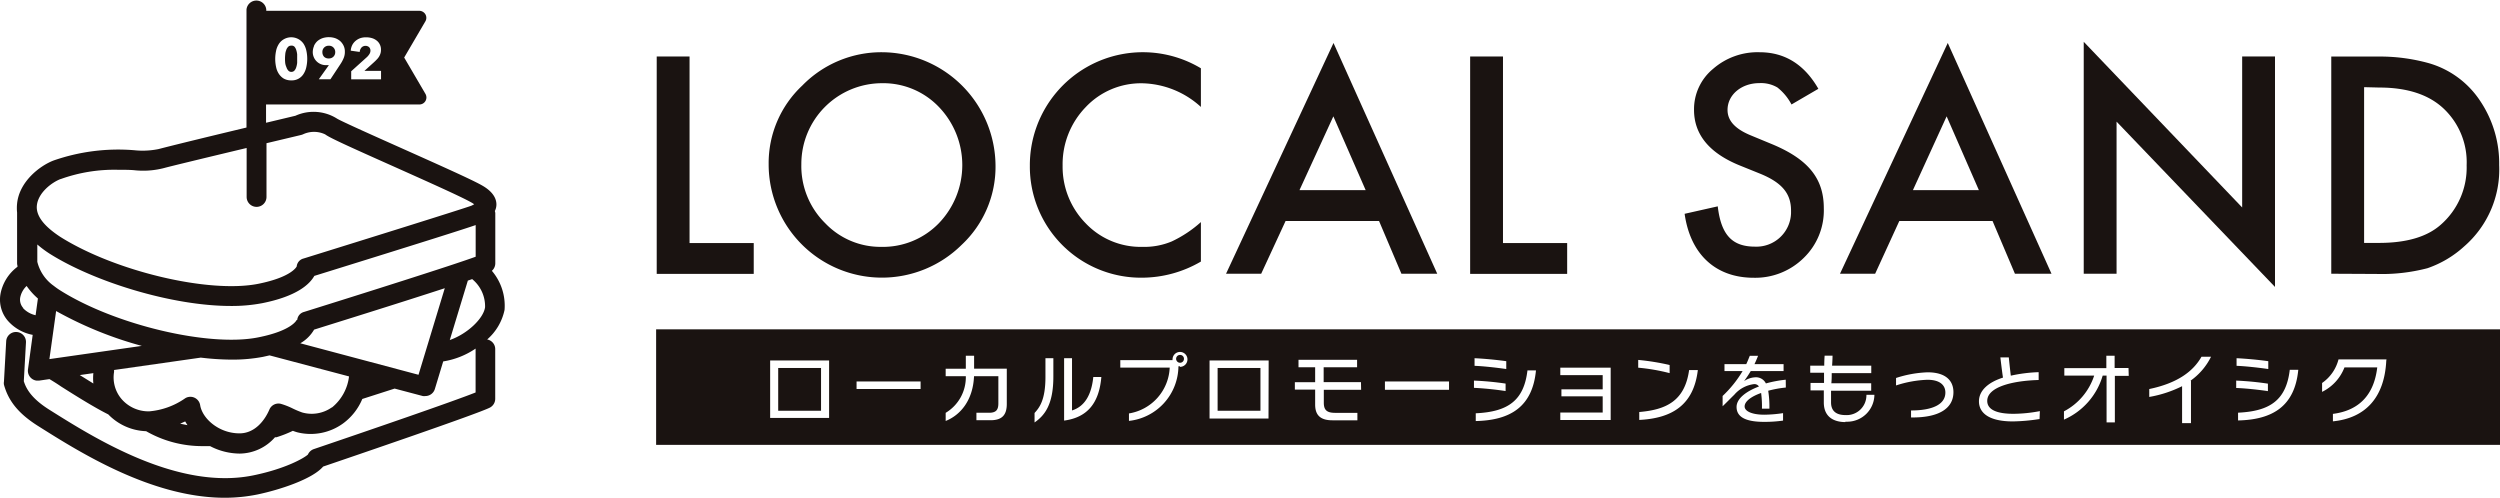 <svg xmlns="http://www.w3.org/2000/svg" viewBox="0 0 335 66.78"><defs><style>.cls-1{fill:#1a1311;}.cls-2{fill:#1a1311;}</style></defs><g id="レイヤー_2" data-name="レイヤー 2"><g id="レイヤー_1-2" data-name="レイヤー 1"><g id="グループ_1174" data-name="グループ 1174"><g id="グループ_1156" data-name="グループ 1156"><g id="グループ_1155" data-name="グループ 1155"><g id="グループ_1153" data-name="グループ 1153"><g id="グループ_1152" data-name="グループ 1152"><g id="グループ_1143" data-name="グループ 1143"><path id="パス_6387" data-name="パス 6387" class="cls-1" d="M88,7.57h4.4v25H101v4.13H88Z"/></g><g id="グループ_1144" data-name="グループ 1144"><path id="パス_6388" data-name="パス 6388" class="cls-1" d="M107.5,11.47A14.81,14.81,0,0,1,118.27,7,15.29,15.29,0,0,1,133.4,22.16a14.32,14.32,0,0,1-4.55,10.66A15.18,15.18,0,0,1,103,22.09V22A14.22,14.22,0,0,1,107.5,11.47Zm3.09,18.45a10.22,10.22,0,0,0,7.49,3.16,10.44,10.44,0,0,0,7.72-3.16,11.24,11.24,0,0,0,0-15.6,10.31,10.31,0,0,0-7.65-3.17A10.82,10.82,0,0,0,107.38,22V22A10.75,10.75,0,0,0,110.59,29.92Z"/></g><g id="グループ_1145" data-name="グループ 1145"><path id="パス_6389" data-name="パス 6389" class="cls-1" d="M160.92,14.33a12,12,0,0,0-7.87-3.17,10.17,10.17,0,0,0-7.57,3.2,11,11,0,0,0-3.09,7.84,10.81,10.81,0,0,0,3.09,7.72,10.16,10.16,0,0,0,7.6,3.16,9.52,9.52,0,0,0,3.94-.73,16,16,0,0,0,3.9-2.59v5.29A15.72,15.72,0,0,1,153,37.21a14.89,14.89,0,0,1-15-15A15.14,15.14,0,0,1,160.92,9.15Z"/></g><g id="グループ_1146" data-name="グループ 1146"><path id="パス_6390" data-name="パス 6390" class="cls-1" d="M187.79,36.68l-3-7.07H172.27L169,36.68h-4.71l14.4-30.92,13.9,30.92Zm-13.66-11.2H183l-4.33-9.89Z"/></g><g id="グループ_1147" data-name="グループ 1147"><path id="パス_6391" data-name="パス 6391" class="cls-1" d="M197,7.57h4.4v25H210v4.13H197Z"/></g><g id="グループ_1148" data-name="グループ 1148"><path id="パス_6392" data-name="パス 6392" class="cls-1" d="M240.06,14a7.06,7.06,0,0,0-1.89-2.28,4.34,4.34,0,0,0-2.43-.58c-2.36,0-4.25,1.54-4.25,3.59,0,1.43,1,2.55,3.16,3.43l2.9,1.2c4.75,2,6.84,4.56,6.84,8.53a8.86,8.86,0,0,1-2.7,6.68A9.24,9.24,0,0,1,235,37.22c-5.1,0-8.49-3.13-9.26-8.57l4.44-1c.46,4,2.08,5.4,5,5.4A4.64,4.64,0,0,0,240,28.57c0-.12,0-.23,0-.35,0-2.28-1.2-3.74-4.13-4.94L233,22.12c-4-1.66-6-4.13-6-7.41a7,7,0,0,1,2.55-5.48A9.06,9.06,0,0,1,235.78,7c3.36,0,6,1.62,7.88,4.9Z"/></g><g id="グループ_1149" data-name="グループ 1149"><path id="パス_6393" data-name="パス 6393" class="cls-1" d="M270,36.68l-3-7.07H254.51l-3.24,7.07h-4.71L261,5.76l13.9,30.92Zm-13.67-11.2h8.84l-4.32-9.89Z"/></g><g id="グループ_1150" data-name="グループ 1150"><path id="パス_6394" data-name="パス 6394" class="cls-1" d="M283.62,36.68h-4.4V5.6l21.23,22.2V7.57h4.4V38.45L283.62,16.3Z"/></g><g id="グループ_1151" data-name="グループ 1151"><path id="パス_6395" data-name="パス 6395" class="cls-1" d="M312.39,36.68V7.58h6.14a24.45,24.45,0,0,1,6.91.88,12.31,12.31,0,0,1,6.9,5.06,15,15,0,0,1,2.55,8.61A13.64,13.64,0,0,1,330.22,33a14.11,14.11,0,0,1-4.94,2.94,24.21,24.21,0,0,1-6.83.77Zm4.4-25V32.55h2c3.67,0,6.41-.81,8.23-2.4a10.17,10.17,0,0,0,3.51-8,9.88,9.88,0,0,0-3-7.52c-2-1.93-4.9-2.9-8.73-2.9Z"/></g></g></g><g id="グループ_1154" data-name="グループ 1154"><rect id="長方形_5166" data-name="長方形 5166" class="cls-1" x="163.16" y="49.31" width="5.74" height="5.73"/><rect id="長方形_5167" data-name="長方形 5167" class="cls-1" x="104.28" y="49.31" width="5.74" height="5.73"/><path id="パス_6396" data-name="パス 6396" class="cls-1" d="M158.12,47.56a.52.52,0,0,0-.52.52h0a.53.53,0,0,0,.53.53.52.52,0,0,0,.52-.53.51.51,0,0,0-.51-.52Z"/><path id="パス_6397" data-name="パス 6397" class="cls-1" d="M87.92,44.13V59.61H335V44.13ZM299.7,48c1.27.06,3,.22,4.25.4v1.05c-1.26-.18-3-.38-4.25-.43ZM197.59,48c1.27.06,3,.22,4.25.4v1.05c-1.26-.18-3-.38-4.25-.43ZM111.1,56h-7.9V48.3h7.9Zm12.26-3.87h-8.58V51.12h8.58Zm11.55,2c0,1.48-.64,2.18-2.17,2.18h-1.9v-1h1.69c.95,0,1.25-.39,1.25-1.26V50.41h-3.26c-.14,3.25-1.83,5.21-3.8,6V55.32a5.56,5.56,0,0,0,2.7-4.91h-2.7v-1h2.7V47.67h1.11V49.4h4.38Zm6.24-3.66c0,3.77-1.18,5.21-2.52,6.14V55.34c.65-.71,1.46-1.74,1.46-4.81V48h1.06Zm1.44,5.93V48h1.06V55c1.76-.55,2.62-2.2,2.85-4.48h1.08c-.29,3.43-1.82,5.42-5,5.84Zm15.53-7.32a.76.76,0,0,1-.21,0,7.43,7.43,0,0,1-6.63,7.32v-1a6.5,6.5,0,0,0,5.46-6.14h-6.62v-1h7a.31.31,0,0,1,0-.1,1,1,0,0,1,2,0,1,1,0,0,1-1,1Zm11.86,7h-7.9V48.3H170Zm12.41-3.85h-5v1.72c0,.9.31,1.37,1.5,1.37h3v1h-3.35c-1.69,0-2.31-.77-2.31-2.11v-2h-2.72v-1h2.72v-2H174v-1h7.85v1h-4.48v2h5Zm11.78,0h-8.59V51.12h8.59ZM197.51,51a40,40,0,0,1,4.24.4v1a42.6,42.6,0,0,0-4.24-.43Zm.24,5.38v-1c4.37-.2,6.46-1.75,6.93-5.75h1.14c-.46,4.84-3.39,6.69-8.07,6.79Zm18.08-.1h-6.75v-1h5.68V53.11h-5.53v-.94h5.53v-1.9h-5.68v-1h6.75Zm3.69-8.05a31.55,31.55,0,0,1,4.21.68V50a26.11,26.11,0,0,0-4.21-.73Zm.14,8.09V55.21c3.53-.3,6.1-1.43,6.68-5.62h1.17c-.56,4.7-3.46,6.46-7.85,6.68Zm19.64-4.39a14.42,14.42,0,0,0-2.36.43,13.7,13.7,0,0,1,.16,2.4h-1a13.31,13.31,0,0,0-.11-2.1c-1.31.46-2.21,1.12-2.21,1.8s1.07,1.11,2.62,1.11a17.74,17.74,0,0,0,2.53-.21v1a17.54,17.54,0,0,1-2.51.17c-2,0-3.72-.4-3.72-2,0-1.12,1.28-2.09,3-2.74a.73.73,0,0,0-.64-.32,4.15,4.15,0,0,0-2.68,1.44c-.35.33-.92.93-1.55,1.53V53.06a15.42,15.42,0,0,0,2.68-3.34h-2.43v-.93H234c.18-.37.32-.74.47-1.11h1.11c-.16.4-.31.77-.48,1.11H239v.93h-4.4c-.3.51-.6.94-.89,1.35a2.85,2.85,0,0,1,1.46-.51,1.48,1.48,0,0,1,1.46.82,16,16,0,0,1,2.66-.5Zm8,4.63c-1.54,0-2.91-.66-2.91-2.63v-.13c0-.32,0-.87,0-1.49h-1.78v-1h1.81c0-.45,0-.92,0-1.36h-1.85V49h1.88c0-.78.05-1.34.05-1.34h1.06s0,.56-.06,1.34h5.25v1h-5.3c0,.44,0,.89-.05,1.36h5.34v1h-5.38c0,.54,0,1,0,1.35v.21c0,1.39,1,1.7,1.93,1.7A2.65,2.65,0,0,0,250.1,53a.34.34,0,0,0,0-.1h1.07a3.65,3.65,0,0,1-3.68,3.61h-.23Zm9-.62h-.22V55c2.86,0,4.6-.8,4.6-2.4,0-1-.75-1.71-2.4-1.71a15.1,15.1,0,0,0-4.21.76v-1a15.24,15.24,0,0,1,4.23-.76c2.45,0,3.46,1.14,3.46,2.66,0,2.14-1.88,3.39-5.45,3.39Zm17,.21a25.19,25.19,0,0,1-3.57.32h0c-3.31,0-4.55-1.2-4.55-2.69s1.32-2.58,3.22-3.18c-.14-.88-.35-2.71-.35-2.71h1.13s.15,1.51.27,2.45a20.25,20.25,0,0,1,3.73-.47v1.05c-3.73.11-6.89,1-6.89,2.8,0,1.19,1.31,1.73,3.5,1.73a19.25,19.25,0,0,0,3.55-.36Zm11.95-5.78h-1.86v6.23h-1.11V50.33h-.52a9.27,9.27,0,0,1-5.19,5.9V55.12a8.3,8.3,0,0,0,4.05-4.79h-4v-1h5.63V47.67h1.11v1.64h1.86Zm8.34.69v5.64H292.4V51.75a15.88,15.88,0,0,1-4.4,1.44V52.13c3.8-.79,5.9-2.38,7-4.33h1.28A8.56,8.56,0,0,1,293.55,51Zm6.06-.06a40.21,40.21,0,0,1,4.25.41v1c-1.27-.19-3.05-.38-4.25-.42Zm.25,5.39V55.3c4.36-.2,6.46-1.75,6.93-5.75h1.14c-.46,4.84-3.39,6.69-8.07,6.79Zm19.86-8.05c-.25,5-2.85,7.69-7.15,8.12v-1c3.52-.45,5.51-2.56,5.94-6.23h-4.39a6.08,6.08,0,0,1-3,3.28V51.32a5.51,5.51,0,0,0,2.2-3.16h6.43Z"/></g></g></g><g id="グループ_1157" data-name="グループ 1157"><path id="パス_6398" data-name="パス 6398" class="cls-2" d="M67.61,41.53a7.2,7.2,0,0,0-1.7-5.24,1.34,1.34,0,0,0,.46-1V28.55a1.31,1.31,0,0,0-.06-.27,2,2,0,0,0,.21-.87c0-1.51-1.59-2.38-2.12-2.67-1.5-.82-5.94-2.8-10.23-4.72-3.74-1.67-8.4-3.75-9-4.12a5.89,5.89,0,0,0-5.58-.39l-3.94.94V14H56.2a.94.94,0,0,0,.94-.94,1,1,0,0,0-.13-.48L54.16,7.71,57,2.86a.93.93,0,0,0-.34-1.28.88.88,0,0,0-.47-.13H35.68V1.29a1.33,1.33,0,0,0-2.65,0v15.8C21.47,19.86,21.23,20,21.12,20a10.61,10.61,0,0,1-3.13.13A26.34,26.34,0,0,0,7.17,21.51c-1.8.69-4.58,2.79-4.88,5.77a6,6,0,0,0,0,1.2v6.78a1.34,1.34,0,0,0,.05.35l0,.14A5.89,5.89,0,0,0,.06,39.42a4.34,4.34,0,0,0,1,3.57,5.86,5.86,0,0,0,3.32,1.88L3.75,49.5A1.33,1.33,0,0,0,4.88,51h.37l1.38-.2c.47.28,1,.61,1.57,1,2,1.27,4.48,2.82,6.31,3.73a7.4,7.4,0,0,0,5.07,2.25,15.11,15.11,0,0,0,7.57,2c.33,0,.67,0,1,0a8.68,8.68,0,0,0,4,1h0a6.36,6.36,0,0,0,4.7-2.19l.2,0a15.79,15.79,0,0,0,2.19-.86c.21.08.42.15.64.21A7.39,7.39,0,0,0,46,56.72a7.77,7.77,0,0,0,2.55-3.26l4.33-1.39,3.78,1a1.27,1.27,0,0,0,.34,0,1.33,1.33,0,0,0,1.27-.94l1.12-3.7a10.65,10.65,0,0,0,4.34-1.72h0v5.88c-3,1.2-14.43,5.13-21.68,7.59a1.35,1.35,0,0,0-.79.73c-.52.48-3,1.9-7.27,2.78-10.12,2.1-21.36-5-27.4-8.8-2.38-1.5-3.09-2.81-3.4-3.81l.29-5.19a1.33,1.33,0,0,0-1.25-1.4,1.31,1.31,0,0,0-1.4,1.22v0l-.3,5.42a1.2,1.2,0,0,0,0,.42c.6,2.21,2,3.92,4.6,5.55,5.53,3.49,15.21,9.6,25,9.6a22.11,22.11,0,0,0,4.37-.44c3-.63,7.37-2.06,8.8-3.74,3.52-1.2,20.84-7.1,22.36-7.91a1.33,1.33,0,0,0,.7-1.17V46.76a1.31,1.31,0,0,0-1.08-1.27A7.21,7.21,0,0,0,67.61,41.53ZM47.22,6a1.88,1.88,0,0,1,.46-.55,2.09,2.09,0,0,1,.64-.35A2.4,2.4,0,0,1,49.07,5a2.64,2.64,0,0,1,.74.1,1.85,1.85,0,0,1,.63.31,1.46,1.46,0,0,1,.44.52,1.5,1.5,0,0,1,.17.75,1.53,1.53,0,0,1-.08.52,1.78,1.78,0,0,1-.21.44,2.17,2.17,0,0,1-.31.37c-.11.12-.23.23-.36.35L48.83,9.5h2.23v1.13h-4V9.55l2.13-1.92a2.08,2.08,0,0,0,.32-.4.87.87,0,0,0,.13-.44.66.66,0,0,0-.19-.48.75.75,0,0,0-1,.05,1,1,0,0,0-.25.6L47,6.79A2,2,0,0,1,47.22,6Zm-5.14.13a2,2,0,0,1,.46-.63,2.24,2.24,0,0,1,.69-.39,2.75,2.75,0,0,1,1.67,0,2.19,2.19,0,0,1,.68.39,2,2,0,0,1,.46.62,1.76,1.76,0,0,1,.17.81,2.06,2.06,0,0,1-.17.88,4.51,4.51,0,0,1-.44.81l-1.32,2H42.72l1.35-1.89,0,0-.19,0h-.2A1.75,1.75,0,0,1,41.91,7a2.12,2.12,0,0,1,.17-.83ZM37,6.78a2.79,2.79,0,0,1,.38-.91,1.9,1.9,0,0,1,.67-.62,2,2,0,0,1,2.63.62,2.77,2.77,0,0,1,.37.91,5.1,5.1,0,0,1,0,2.2,2.74,2.74,0,0,1-.37.92,1.83,1.83,0,0,1-1.64.87,2,2,0,0,1-1-.23,2.05,2.05,0,0,1-.67-.64A2.55,2.55,0,0,1,37,9a5.1,5.1,0,0,1,0-2.2Zm2.75,36.1s-.61,1.43-5.16,2.33C28,46.53,15.39,43.53,8.08,38.92a9.57,9.57,0,0,1-.88-.62l0,0A5.57,5.57,0,0,1,5,35.08V32.76A14.47,14.47,0,0,0,6.66,34c5.91,3.73,16.34,7,24.28,7a21.73,21.73,0,0,0,4.18-.37c4.72-.94,6.38-2.56,7-3.66,15.13-4.7,20-6.25,21.62-6.81v4.24c-3.18,1.17-15.32,5-23,7.4a1.22,1.22,0,0,0-.91,1.07ZM6.62,48.12l.9-6.44A50.84,50.84,0,0,0,19,46.35ZM8.12,24a21.22,21.22,0,0,1,7.65-1.25c.77,0,1.49,0,2.14.05a11.11,11.11,0,0,0,4.14-.3c.44-.13,5.55-1.37,11-2.67v6.56a1.33,1.33,0,0,0,2.66,0v-7.2l4.66-1.11.21-.07a3.48,3.48,0,0,1,3,0c.54.42,2.73,1.43,9.51,4.45,4.24,1.9,8.63,3.86,10,4.63a4.21,4.21,0,0,1,.45.28l-.2.11-.16.08C62,28,49.17,32,40.68,34.64a1.21,1.21,0,0,0-.92,1.06s-.61,1.42-5.15,2.33C28,39.35,15.39,36.35,8.08,31.74c-1.52-1-3.31-2.48-3.14-4.2s2-3.1,3.18-3.55Zm-5,17.28a1.67,1.67,0,0,1-.41-1.42,2.89,2.89,0,0,1,.86-1.54A9,9,0,0,0,5.08,40l-.31,2.24a3.26,3.26,0,0,1-1.68-.95ZM12.51,50a7.18,7.18,0,0,0,0,1.39l-1.82-1.13Zm11.64,6.77.67-.3c.08.17.2.33.3.5l-1-.2Zm20.27-2.15a4.67,4.67,0,0,1-3.93.65,12.07,12.07,0,0,1-1.24-.52,9.51,9.51,0,0,0-1.63-.64,1.32,1.32,0,0,0-1.52.77c-.66,1.54-2,3.19-4,3.19h0c-2.79,0-5-2-5.28-3.79a1.33,1.33,0,0,0-1.53-1.09,1.24,1.24,0,0,0-.52.21A9.85,9.85,0,0,1,20,55.12h0a4.77,4.77,0,0,1-3.72-1.66,4.46,4.46,0,0,1-1-3.59,1.43,1.43,0,0,0,0-.29l11.63-1.66a35.65,35.65,0,0,0,4.13.27,21.84,21.84,0,0,0,4.19-.37l.89-.2,10.65,2.82a6.32,6.32,0,0,1-2.26,4.14Zm11.66-4.4L40.24,46a5,5,0,0,0,1.85-1.83c3.18-1,11.61-3.62,17.51-5.55Zm4.18-4.62,2.43-8,.58-.2A4.7,4.7,0,0,1,65,41.17c-.22,1.54-2.41,3.59-4.72,4.39Z"/><path id="パス_6399" data-name="パス 6399" class="cls-2" d="M38.38,9a1.11,1.11,0,0,0,.25.45.51.51,0,0,0,.41.18.53.53,0,0,0,.42-.18A1.22,1.22,0,0,0,39.7,9a2.85,2.85,0,0,0,.12-.58q0-.32,0-.57c0-.18,0-.36,0-.57a2.9,2.9,0,0,0-.12-.57,1.22,1.22,0,0,0-.24-.45A.53.53,0,0,0,39,6.12a.51.51,0,0,0-.41.18,1.11,1.11,0,0,0-.25.45,1.87,1.87,0,0,0-.12.57,5.43,5.43,0,0,0,0,1.14A1.94,1.94,0,0,0,38.38,9Z"/><path id="パス_6400" data-name="パス 6400" class="cls-2" d="M44.06,7.83a.82.82,0,0,0,.86-.78V7a.85.85,0,0,0-.22-.61.79.79,0,0,0-.63-.26A.82.82,0,0,0,43.2,7a.89.89,0,0,0,.23.61A.83.83,0,0,0,44.06,7.83Z"/></g></g></g></g></svg>